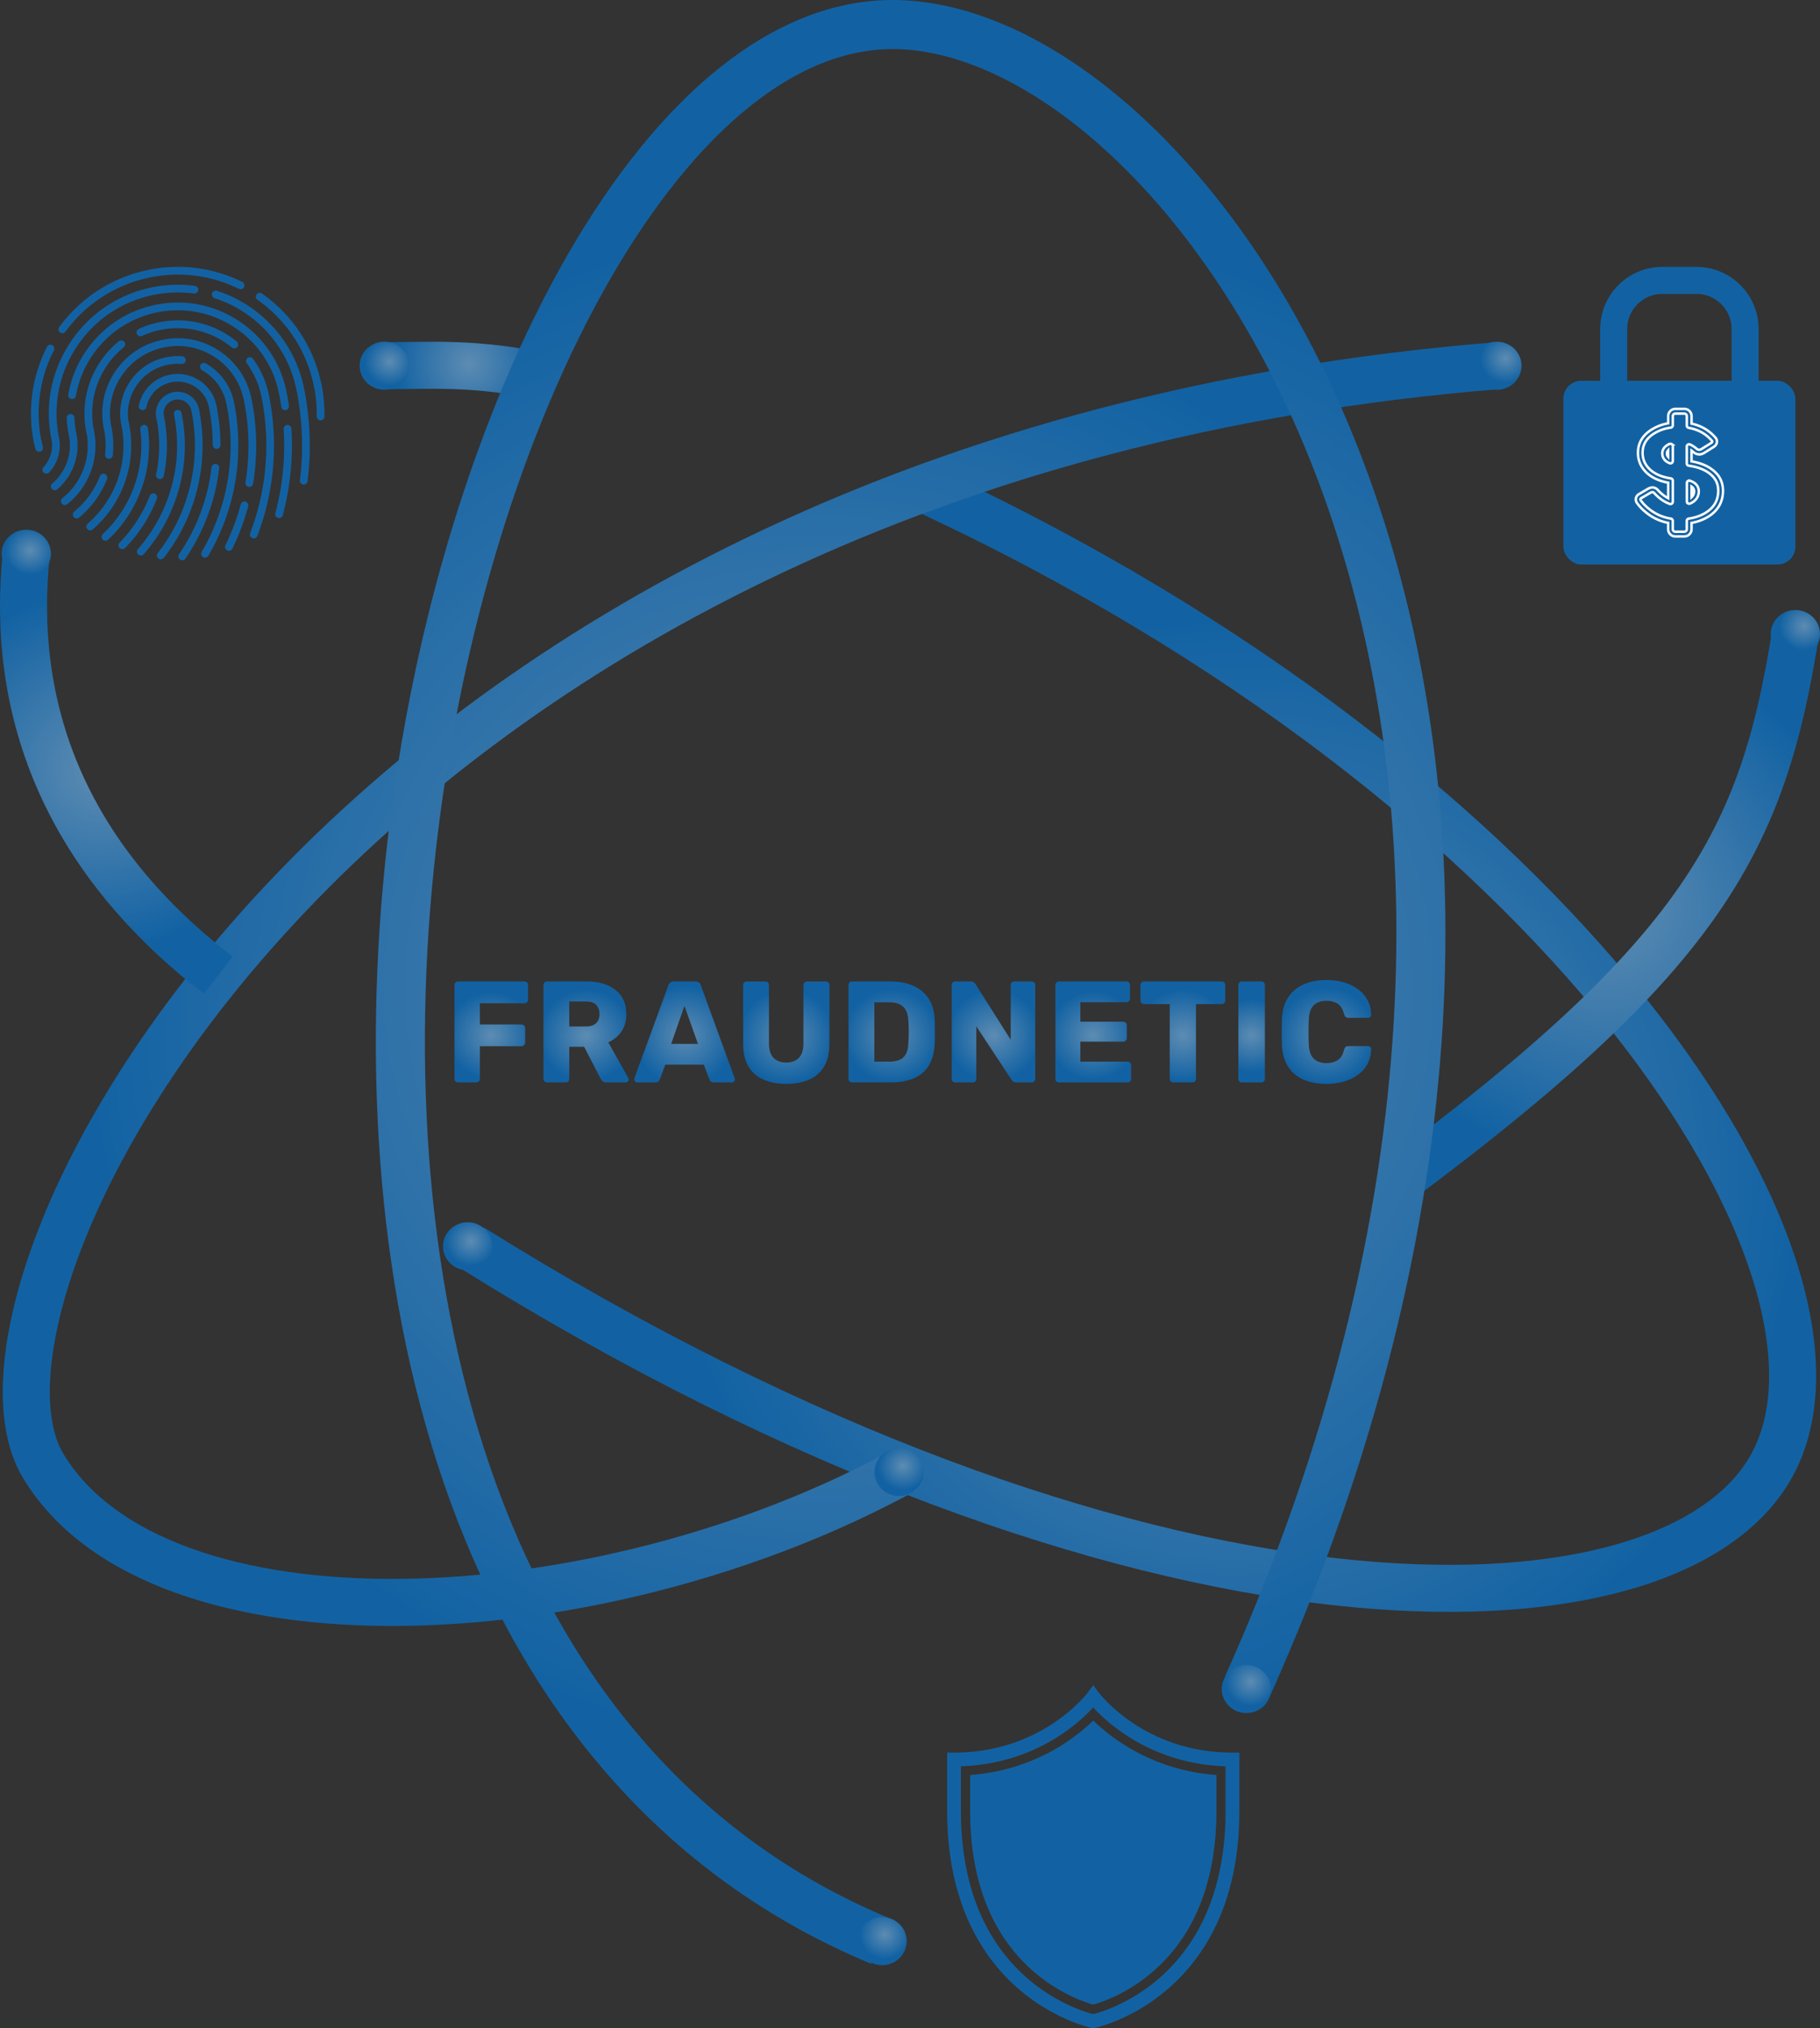 <svg xmlns="http://www.w3.org/2000/svg" xmlns:xlink="http://www.w3.org/1999/xlink" id="Layer_1" data-name="Layer 1" viewBox="0 0 741.38 826"><rect x="0" y="0" width="741.38" height="826" fill="#333333" stroke="none"/><defs><radialGradient id="radial-gradient" cx="890.27" cy="811.62" r="198.71" fx="890.27" fy="811.62" gradientTransform="matrix(.592 -.974 .995 .577 -831.58 876.48)" gradientUnits="userSpaceOnUse"><stop offset="0" stop-color="#5d8cb2"/><stop offset="1" stop-color="#1262a3"/></radialGradient><radialGradient xlink:href="#radial-gradient" id="radial-gradient-2" cx="-196" cy="488.06" r="258.07" fx="-196" fy="488.06" gradientTransform="matrix(.531 1.009 -1.028 .516 939.51 360.71)"/><radialGradient xlink:href="#radial-gradient" id="radial-gradient-3" cx="417.51" cy="509.16" r="9.02" fx="417.51" fy="509.16" gradientTransform="matrix(.967 -.545 .555 .938 -494.49 255.49)"/><radialGradient xlink:href="#radial-gradient" id="radial-gradient-4" cx="-461.11" cy="489.79" r="26.45" fx="-461.11" fy="489.79" gradientTransform="matrix(.531 1.009 -1.028 .516 939.51 360.71)"/><radialGradient xlink:href="#radial-gradient" id="radial-gradient-5" cx="-105.06" cy="223.17" r="91.35" fx="-105.06" fy="223.17" gradientTransform="matrix(.531 1.009 -1.028 .516 939.51 360.71)"/><radialGradient xlink:href="#radial-gradient" id="radial-gradient-6" cx="198.19" cy="1552.47" r="279.33" fx="198.19" fy="1552.47" gradientTransform="matrix(-1.26 -.031 .029 -1.13 574.8 2162.8)"/><radialGradient xlink:href="#radial-gradient" id="radial-gradient-7" cx="418.69" cy="810.83" r="9.02" fx="418.69" fy="810.83" gradientTransform="matrix(.967 -.545 .555 .938 -494.49 255.49)"/><radialGradient xlink:href="#radial-gradient" id="radial-gradient-8" cx="512.06" cy="661.55" r="9.02" fx="512.06" fy="661.55" gradientTransform="matrix(.967 -.545 .555 .938 -494.49 255.49)"/><radialGradient xlink:href="#radial-gradient" id="radial-gradient-9" cx="581.58" cy="795.68" r="9.02" fx="581.58" fy="795.68" gradientTransform="matrix(.967 -.545 .555 .938 -494.49 255.49)"/><radialGradient xlink:href="#radial-gradient" id="radial-gradient-10" cx="-390.55" cy="672.35" r="63.86" fx="-390.55" fy="672.35" gradientTransform="matrix(.531 1.009 -1.028 .516 939.51 360.71)"/><radialGradient xlink:href="#radial-gradient" id="radial-gradient-11" cx="953.67" cy="553.5" r="9.02" fx="953.67" fy="553.5" gradientTransform="matrix(.967 -.545 .555 .938 -494.49 255.49)"/><radialGradient xlink:href="#radial-gradient" id="radial-gradient-12" cx="909.27" cy="411.64" r="9.02" fx="909.27" fy="411.64" gradientTransform="matrix(.967 -.545 .555 .938 -494.49 255.49)"/><radialGradient xlink:href="#radial-gradient" id="radial-gradient-13" cx="407.35" cy="203.31" r="9.02" fx="407.35" fy="203.31" gradientTransform="matrix(.967 -.545 .555 .938 -494.49 255.49)"/><radialGradient xlink:href="#radial-gradient" id="radial-gradient-14" cx="556.24" cy="207.81" r="9.02" fx="556.24" fy="207.81" gradientTransform="matrix(.967 -.545 .555 .938 -494.49 255.49)"/><radialGradient xlink:href="#radial-gradient" id="radial-gradient-15" cx="200.12" cy="420.25" r="17.98" fx="200.12" fy="420.25" gradientTransform="matrix(1 0 0 .98 0 9.89)"/><radialGradient xlink:href="#radial-gradient" id="radial-gradient-16" cx="238.73" cy="420.25" r="19.02" fx="238.73" fy="420.25" gradientTransform="matrix(1 0 0 .98 0 9.89)"/><radialGradient xlink:href="#radial-gradient" id="radial-gradient-17" cx="278.87" cy="420.25" r="20.53" fx="278.87" fy="420.25" gradientTransform="matrix(1 0 0 .98 0 9.89)"/><radialGradient xlink:href="#radial-gradient" id="radial-gradient-18" cx="320.28" cy="420.55" r="19.27" fx="320.28" fy="420.55" gradientTransform="matrix(1 0 0 .98 0 9.9)"/><radialGradient xlink:href="#radial-gradient" id="radial-gradient-19" cx="363.24" cy="420.25" r="19.13" fx="363.24" fy="420.25" gradientTransform="matrix(1 0 0 .98 0 9.89)"/><radialGradient xlink:href="#radial-gradient" id="radial-gradient-20" cx="404.7" cy="420.25" r="18.86" fx="404.7" fy="420.25" gradientTransform="matrix(1 0 0 .98 0 9.89)"/><radialGradient xlink:href="#radial-gradient" id="radial-gradient-21" cx="445.34" cy="420.25" r="18.17" fx="445.34" fy="420.25" gradientTransform="matrix(1 0 0 .98 0 9.89)"/><radialGradient xlink:href="#radial-gradient" id="radial-gradient-22" cx="481.84" cy="420.25" r="18.98" fx="481.84" fy="420.25" gradientTransform="matrix(1 0 0 .98 0 9.89)"/><radialGradient xlink:href="#radial-gradient" id="radial-gradient-23" cx="509.85" cy="420.25" r="15.03" fx="509.85" fy="420.25" gradientTransform="matrix(1 0 0 .98 0 9.89)"/><radialGradient xlink:href="#radial-gradient" id="radial-gradient-24" cx="540.33" cy="420.25" r="19.73" fx="540.33" fy="420.25" gradientTransform="matrix(1 0 0 .98 0 9.89)"/><radialGradient xlink:href="#radial-gradient" id="radial-gradient-25" cx="445.34" cy="756.14" r="64.9" fx="445.34" fy="756.14"/><radialGradient xlink:href="#radial-gradient" id="radial-gradient-26" cx="445.34" cy="758.54" r="54.13" fx="445.34" fy="758.54"/><radialGradient xlink:href="#radial-gradient" id="radial-gradient-27" cx="17.39" cy="160.95" r="14.92" fx="17.39" fy="160.95"/><radialGradient xlink:href="#radial-gradient" id="radial-gradient-28" cx="61.69" cy="122.19" r="28.43" fx="61.69" fy="122.19"/><radialGradient xlink:href="#radial-gradient" id="radial-gradient-29" cx="117.6" cy="138.89" r="16.79" fx="117.6" fy="138.89"/><radialGradient xlink:href="#radial-gradient" id="radial-gradient-30" cx="130.01" cy="163.27" r="5.8" fx="130.01" fy="163.27"/><radialGradient xlink:href="#radial-gradient" id="radial-gradient-31" cx="15.66" cy="181.18" r="2.38" fx="15.66" fy="181.18"/><radialGradient xlink:href="#radial-gradient" id="radial-gradient-32" cx="65.53" cy="196.54" r="22.09" fx="65.53" fy="196.54"/><radialGradient xlink:href="#radial-gradient" id="radial-gradient-33" cx="56.15" cy="212.29" r="9.78" fx="56.15" fy="212.29"/><radialGradient xlink:href="#radial-gradient" id="radial-gradient-34" cx="73.01" cy="193.67" r="25.05" fx="73.01" fy="193.67"/><radialGradient xlink:href="#radial-gradient" id="radial-gradient-35" cx="51.06" cy="196.61" r="18.03" fx="51.06" fy="196.61"/><radialGradient xlink:href="#radial-gradient" id="radial-gradient-36" cx="73.17" cy="167.55" r="15.97" fx="73.17" fy="167.55"/><radialGradient xlink:href="#radial-gradient" id="radial-gradient-37" cx="80.98" cy="208.53" r="15.08" fx="80.98" fy="208.53"/><radialGradient xlink:href="#radial-gradient" id="radial-gradient-38" cx="55.42" cy="180.51" r="28.89" fx="55.42" fy="180.51"/><radialGradient xlink:href="#radial-gradient" id="radial-gradient-39" cx="89.26" cy="187.45" r="28.59" fx="89.26" fy="187.45"/><radialGradient xlink:href="#radial-gradient" id="radial-gradient-40" cx="36.69" cy="202.05" r="8.13" fx="36.69" fy="202.05"/><radialGradient xlink:href="#radial-gradient" id="radial-gradient-41" cx="73.03" cy="168.02" r="30.81" fx="73.03" fy="168.02"/><radialGradient xlink:href="#radial-gradient" id="radial-gradient-42" cx="96.42" cy="214.26" r="7.86" fx="96.42" fy="214.26"/><radialGradient xlink:href="#radial-gradient" id="radial-gradient-43" cx="105.93" cy="182.36" r="26.4" fx="105.93" fy="182.36"/><radialGradient xlink:href="#radial-gradient" id="radial-gradient-44" cx="76.32" cy="136.18" r="15.18" fx="76.32" fy="136.18"/><radialGradient xlink:href="#radial-gradient" id="radial-gradient-45" cx="37.94" cy="172.15" r="25.46" fx="37.94" fy="172.15"/><radialGradient xlink:href="#radial-gradient" id="radial-gradient-46" cx="26.18" cy="184.12" r="11.63" fx="26.18" fy="184.12"/><radialGradient xlink:href="#radial-gradient" id="radial-gradient-47" cx="72.76" cy="145.13" r="35.37" fx="72.76" fy="145.13"/><radialGradient xlink:href="#radial-gradient" id="radial-gradient-48" cx="115.51" cy="192.02" r="13.63" fx="115.51" fy="192.02"/><radialGradient xlink:href="#radial-gradient" id="radial-gradient-49" cx="49.04" cy="154.42" r="35.26" fx="49.04" fy="154.42"/><radialGradient xlink:href="#radial-gradient" id="radial-gradient-50" cx="106.25" cy="157.86" r="31.28" fx="106.25" fy="157.86"/><radialGradient xlink:href="#radial-gradient" id="radial-gradient-51" cx="684.1" cy="192.49" r="42.62" fx="684.1" fy="192.49"/><radialGradient xlink:href="#radial-gradient" id="radial-gradient-52" cx="684.1" cy="132.35" r="28.28" fx="684.1" fy="132.35"/><style>.cls-52{fill:none;stroke-miterlimit:10;stroke:#fff}</style></defs><path d="M192.03 508.02c269.65 168.4 489.16 165 530.1 88.07 42.5-79.87-83.64-276.26-347.84-397.92" style="stroke-width:19.16px;stroke:url(#radial-gradient);fill:none;stroke-miterlimit:10"/><path d="M609.75 148.95C146.23 186.38-27.44 522.25 17.59 596.98c46.74 77.58 226.23 70.2 351.48 1.36" style="stroke:url(#radial-gradient-2);stroke-width:19.16px;fill:none;stroke-miterlimit:10"/><ellipse cx="190.5" cy="507.55" rx="10.03" ry="9.79" style="fill:url(#radial-gradient-3);stroke-width:0"/><path d="M222.49 153.82c-27.03-6.56-48.9-4.87-65.94-4.87" style="stroke:url(#radial-gradient-4);stroke-width:19.16px;fill:none;stroke-miterlimit:10"/><path d="M731.35 258.22c-13.28 83.86-37.53 130.58-163.42 223.95" style="stroke:url(#radial-gradient-5);stroke-width:19.16px;fill:none;stroke-miterlimit:10"/><path d="M508.05 687.01C683.3 295.98 493.1 16.4 367.78 10.09 179.24.6 25.67 652 358.67 790.51" style="fill:none;stroke-miterlimit:10;stroke:url(#radial-gradient-6);stroke-width:19.98px"/><ellipse cx="359.32" cy="790.51" rx="10.03" ry="9.79" style="fill:url(#radial-gradient-7);stroke-width:0"/><ellipse cx="366.24" cy="599.48" rx="10.03" ry="9.79" style="fill:url(#radial-gradient-8);stroke-width:0"/><ellipse cx="507.72" cy="687.85" rx="10.03" ry="9.79" style="fill:url(#radial-gradient-9);stroke-width:0"/><path d="M88.93 397.17c-63.8-49.14-84.71-109.55-78.22-171.65" style="stroke:url(#radial-gradient-10);stroke-width:19.16px;fill:none;stroke-miterlimit:10"/><ellipse cx="731.35" cy="258.22" rx="10.03" ry="9.79" style="fill:url(#radial-gradient-11);stroke-width:0"/><ellipse cx="609.75" cy="148.95" rx="10.03" ry="9.79" style="fill:url(#radial-gradient-12);stroke-width:0"/><ellipse cx="10.71" cy="225.52" rx="10.03" ry="9.79" style="fill:url(#radial-gradient-13);stroke-width:0"/><ellipse cx="156.55" cy="148.94" rx="10.03" ry="9.79" style="fill:url(#radial-gradient-14);stroke-width:0"/><path d="M186.61 440.81c-.43 0-.78-.14-1.06-.41-.27-.27-.41-.63-.41-1.06v-38.17c0-.43.14-.78.41-1.06.27-.27.63-.41 1.06-.41h26.96c.43 0 .79.14 1.09.41.29.27.44.63.44 1.06v5.93c0 .43-.15.78-.44 1.06-.29.27-.66.41-1.09.41h-18.09v8.63h16.91c.43 0 .79.15 1.09.44s.44.66.44 1.09v5.87c0 .39-.15.73-.44 1.03s-.66.44-1.09.44h-16.91v13.27c0 .43-.14.78-.41 1.06s-.63.41-1.06.41h-7.4Z" style="fill:url(#radial-gradient-15);stroke-width:0"/><path d="M222.85 440.81c-.43 0-.78-.14-1.06-.41-.27-.27-.41-.63-.41-1.06v-38.17c0-.43.14-.78.41-1.06.27-.27.63-.41 1.06-.41h15.97c5.05 0 9.03 1.16 11.95 3.49s4.37 5.63 4.37 9.9c0 2.78-.68 5.13-2.03 7.05-1.35 1.92-3.12 3.37-5.31 4.35l8.1 14.45c.12.24.18.45.18.65 0 .31-.13.6-.38.85s-.56.38-.91.38h-7.75c-.74 0-1.29-.19-1.65-.56-.35-.37-.61-.71-.76-1.03l-6.69-12.92h-6.05v13.04c0 .43-.14.78-.41 1.06-.27.27-.63.41-1.06.41h-7.58Zm9.04-22.79h6.81c1.84 0 3.22-.45 4.14-1.35.92-.9 1.38-2.13 1.38-3.7s-.44-2.76-1.32-3.7-2.28-1.41-4.2-1.41h-6.81v10.16Z" style="fill:url(#radial-gradient-16);stroke-width:0"/><path d="M259.61 440.81c-.31 0-.6-.13-.85-.38a1.15 1.15 0 0 1-.38-.85c0-.2.02-.37.06-.53l13.8-37.7c.12-.43.36-.81.73-1.15.37-.33.89-.5 1.56-.5h8.69c.67 0 1.18.17 1.56.5.37.33.62.71.73 1.15l13.74 37.7c.08.16.12.33.12.53 0 .31-.13.6-.38.85s-.56.38-.91.38h-7.22c-.59 0-1.03-.15-1.32-.44-.29-.29-.48-.56-.56-.79l-2.29-5.99h-15.68l-2.23 5.99c-.08.24-.26.5-.53.79-.27.29-.74.44-1.41.44h-7.22Zm13.8-15.68h10.92l-5.52-15.5-5.4 15.5Z" style="fill:url(#radial-gradient-17);stroke-width:0"/><path d="M320.28 441.4c-3.52 0-6.61-.58-9.25-1.73-2.64-1.15-4.69-2.94-6.14-5.34-1.45-2.41-2.17-5.47-2.17-9.19v-23.96c0-.43.14-.78.41-1.06.27-.27.63-.41 1.06-.41h7.58c.43 0 .78.14 1.06.41.27.27.41.63.41 1.06v23.9c0 2.55.62 4.45 1.85 5.73 1.23 1.27 2.97 1.91 5.2 1.91s3.91-.64 5.14-1.91c1.23-1.27 1.85-3.18 1.85-5.73v-23.9c0-.43.15-.78.44-1.06.29-.27.64-.41 1.03-.41h7.64c.39 0 .73.14 1.03.41.3.27.44.63.44 1.06v23.96c0 3.72-.72 6.78-2.17 9.19s-3.48 4.19-6.11 5.34c-2.62 1.15-5.72 1.73-9.28 1.73Z" style="fill:url(#radial-gradient-18);stroke-width:0"/><path d="M347.12 440.81c-.43 0-.78-.14-1.06-.41-.27-.27-.41-.63-.41-1.06v-38.17c0-.43.14-.78.41-1.06.27-.27.63-.41 1.06-.41h15.27c3.84 0 7.11.62 9.81 1.85s4.78 3.03 6.23 5.4c1.45 2.37 2.23 5.3 2.35 8.78.04 1.72.06 3.23.06 4.52s-.02 2.78-.06 4.46c-.16 3.64-.93 6.66-2.32 9.04-1.39 2.39-3.41 4.16-6.05 5.32-2.64 1.15-5.88 1.73-9.72 1.73h-15.56Zm9.04-8.46h6.23c1.68 0 3.08-.26 4.2-.79a5.273 5.273 0 0 0 2.52-2.5c.57-1.13.87-2.62.91-4.46.08-1.13.13-2.15.15-3.05.02-.9.02-1.8 0-2.7-.02-.9-.07-1.9-.15-2.99-.08-2.66-.77-4.61-2.08-5.84-1.31-1.23-3.26-1.85-5.84-1.85h-5.93v24.2Z" style="fill:url(#radial-gradient-19);stroke-width:0"/><path d="M389.17 440.81c-.43 0-.78-.14-1.06-.41-.27-.27-.41-.63-.41-1.06v-38.17c0-.43.14-.78.41-1.06.27-.27.63-.41 1.06-.41h6.22c.67 0 1.15.15 1.44.44.29.29.48.52.56.68l14.33 22.61v-22.26c0-.43.14-.78.41-1.06.27-.27.63-.41 1.06-.41h7.05c.43 0 .78.14 1.06.41.27.27.41.63.41 1.06v38.17c0 .39-.14.73-.41 1.03-.27.29-.63.44-1.06.44h-6.28c-.63 0-1.09-.16-1.38-.47-.29-.31-.48-.53-.56-.65l-14.33-21.73v21.38c0 .43-.14.78-.41 1.06-.27.27-.63.41-1.06.41h-7.05Z" style="fill:url(#radial-gradient-20);stroke-width:0"/><path d="M431.39 440.81c-.43 0-.78-.14-1.06-.41-.27-.27-.41-.63-.41-1.06v-38.17c0-.43.14-.78.41-1.06.27-.27.63-.41 1.06-.41h27.43c.43 0 .78.14 1.06.41.27.27.41.63.41 1.06v5.52c0 .43-.14.78-.41 1.06-.27.27-.63.41-1.06.41h-18.73v7.93h17.44c.43 0 .78.15 1.06.44s.41.66.41 1.09v5.11c0 .39-.14.73-.41 1.03-.27.29-.63.44-1.06.44h-17.44v8.16h19.2c.43 0 .78.14 1.06.41.27.27.41.63.41 1.06v5.52c0 .43-.14.78-.41 1.06-.27.27-.63.41-1.06.41H431.4Z" style="fill:url(#radial-gradient-21);stroke-width:0"/><path d="M477.96 440.81c-.43 0-.78-.14-1.06-.41-.27-.27-.41-.63-.41-1.06v-30.42h-10.45c-.43 0-.78-.15-1.06-.44-.27-.29-.41-.64-.41-1.03v-6.28c0-.43.14-.78.41-1.06.27-.27.62-.41 1.06-.41h31.6c.43 0 .78.14 1.06.41.27.27.41.63.41 1.06v6.28c0 .39-.14.73-.41 1.03-.27.29-.63.44-1.06.44h-10.45v30.42c0 .43-.14.78-.41 1.06-.27.27-.63.41-1.06.41h-7.75Z" style="fill:url(#radial-gradient-22);stroke-width:0"/><path d="M505.92 440.81c-.43 0-.78-.14-1.06-.41-.27-.27-.41-.63-.41-1.06v-38.17c0-.43.14-.78.41-1.06.27-.27.63-.41 1.06-.41h7.87c.43 0 .78.14 1.06.41.27.27.41.63.41 1.06v38.17c0 .43-.14.78-.41 1.06-.27.27-.63.41-1.06.41h-7.87Z" style="fill:url(#radial-gradient-23);stroke-width:0"/><path d="M540.33 441.4c-3.72 0-6.9-.61-9.54-1.82-2.64-1.21-4.7-2.99-6.17-5.34s-2.28-5.27-2.44-8.75c-.04-1.61-.06-3.33-.06-5.17s.02-3.6.06-5.29c.16-3.41.98-6.29 2.47-8.66 1.49-2.37 3.56-4.17 6.23-5.4 2.66-1.23 5.81-1.85 9.45-1.85 2.58 0 4.97.32 7.16.97s4.11 1.59 5.76 2.82c1.65 1.23 2.93 2.72 3.85 4.46.92 1.74 1.4 3.71 1.44 5.9a.99.99 0 0 1-.32.88c-.26.24-.56.35-.91.35h-7.93c-.51 0-.9-.11-1.17-.32-.27-.21-.51-.62-.7-1.2-.55-2.07-1.44-3.49-2.67-4.26-1.23-.76-2.75-1.14-4.55-1.14-2.15 0-3.86.6-5.11 1.79-1.25 1.19-1.94 3.18-2.06 5.96-.12 3.21-.12 6.5 0 9.87.12 2.78.8 4.77 2.06 5.96 1.25 1.19 2.96 1.79 5.11 1.79 1.8 0 3.33-.39 4.58-1.17 1.25-.78 2.13-2.19 2.64-4.23.16-.59.38-.99.68-1.2.29-.21.7-.32 1.2-.32h7.93c.35 0 .66.12.91.35.25.23.36.53.32.88-.04 2.19-.52 4.16-1.44 5.9-.92 1.74-2.2 3.23-3.85 4.46-1.64 1.23-3.56 2.17-5.76 2.82s-4.58.97-7.16.97Z" style="fill:url(#radial-gradient-24);stroke-width:0"/><path d="m445.34 826-.56-.12c-.16-.03-3.88-.81-9.39-3.14-5.04-2.13-12.63-6.03-20.23-12.55-8.54-7.32-15.34-16.38-20.22-26.93-6.05-13.09-9.12-28.5-9.12-45.79v-23.72h2.81c8.26 0 16.25-1.28 23.75-3.8a71.114 71.114 0 0 0 17-8.37c9.02-6.05 13.66-12.2 13.71-12.26l2.26-3.05 2.25 3.05c.04.06 4.68 6.21 13.7 12.26a71.114 71.114 0 0 0 17 8.37c7.51 2.52 15.5 3.8 23.75 3.8h2.81v23.72c0 17.3-3.07 32.7-9.12 45.79-4.87 10.54-11.68 19.6-20.22 26.93a78.39 78.39 0 0 1-20.23 12.55c-5.51 2.33-9.24 3.1-9.39 3.14l-.56.12Zm-53.91-106.67v18.15c0 16.4 2.87 30.95 8.52 43.26 4.5 9.79 10.77 18.2 18.64 25.01a73.142 73.142 0 0 0 18.73 11.72c3.89 1.66 6.82 2.48 8.01 2.77 1.18-.3 4.12-1.11 8.01-2.77 4.67-1.99 11.71-5.64 18.73-11.72 7.87-6.8 14.14-15.22 18.64-25.01 5.66-12.31 8.52-26.86 8.52-43.26v-18.15c-7.93-.26-15.62-1.64-22.89-4.1-6.51-2.2-12.7-5.27-18.4-9.12-6.06-4.1-10.26-8.19-12.62-10.77-2.36 2.57-6.55 6.67-12.62 10.77a76.825 76.825 0 0 1-18.4 9.12c-7.27 2.46-14.96 3.83-22.89 4.1Z" style="fill:url(#radial-gradient-25);stroke-width:0"/><path d="M445.34 816.36c-1.36-.38-3.66-1.12-6.53-2.34a69.072 69.072 0 0 1-17.75-11.1c-7.46-6.45-13.42-14.44-17.69-23.74-5.43-11.81-8.18-25.84-8.18-41.7v-14.6c7.02-.53 13.84-1.9 20.34-4.1a80.615 80.615 0 0 0 19.3-9.57c4.44-3 7.94-6 10.52-8.5 2.58 2.5 6.08 5.5 10.52 8.5a80.615 80.615 0 0 0 19.3 9.57c6.5 2.2 13.32 3.57 20.34 4.1v14.6c0 15.86-2.75 29.88-8.18 41.7-4.27 9.3-10.23 17.29-17.69 23.74-6.66 5.76-13.33 9.22-17.75 11.1-2.87 1.23-5.18 1.96-6.53 2.34Z" style="fill:url(#radial-gradient-26);stroke-width:0"/><path d="M15.35 181.51c-.73 0-1.39-.52-1.54-1.26a59.574 59.574 0 0 1-.59-20.32c.94-6.52 2.94-12.81 5.95-18.69.4-.77 1.34-1.08 2.11-.68.77.4 1.08 1.34.68 2.11a56.307 56.307 0 0 0-5.64 17.71c-.92 6.39-.73 12.86.56 19.25a1.572 1.572 0 0 1-1.54 1.88Z" style="fill:url(#radial-gradient-27);stroke-width:0"/><path d="M25.39 135.71a1.566 1.566 0 0 1-1.26-2.49c8.82-12.09 21.76-20.37 36.44-23.33 13.03-2.63 26.2-.93 38.1 4.91a1.569 1.569 0 1 1-1.38 2.82c-11.27-5.53-23.75-7.14-36.09-4.65a56.41 56.41 0 0 0-34.53 22.11c-.31.42-.79.65-1.27.65Z" style="fill:url(#radial-gradient-28);stroke-width:0"/><path d="M129.4 158.51c-.73 0-1.39-.52-1.54-1.26-2.88-14.29-11.04-26.77-22.96-35.14a1.571 1.571 0 1 1 1.81-2.57c12.59 8.84 21.2 22.01 24.24 37.09a1.572 1.572 0 0 1-1.54 1.88Z" style="fill:url(#radial-gradient-29);stroke-width:0"/><path d="M130.58 171.18h-.03c-.87-.02-1.56-.73-1.54-1.6.08-4.12-.3-8.27-1.12-12.33a1.572 1.572 0 0 1 3.08-.62c.86 4.29 1.26 8.67 1.18 13.02-.02.86-.72 1.54-1.57 1.54Z" style="fill:url(#radial-gradient-30);stroke-width:0"/><path d="M15.94 183.99c-.71 0-1.35-.48-1.52-1.2-.21-.86-.4-1.72-.57-2.55a1.572 1.572 0 0 1 3.08-.62c.16.79.34 1.6.54 2.42.21.84-.31 1.69-1.15 1.9-.13.03-.25.05-.38.05Z" style="fill:url(#radial-gradient-31);stroke-width:0"/><path d="M57.36 226.22a1.57 1.57 0 0 1-1.18-2.61 64.674 64.674 0 0 0 13.65-25.23c2.69-9.71 3.03-19.68 1.03-29.63a1.572 1.572 0 0 1 3.08-.62c2.11 10.44 1.74 20.9-1.08 31.09-2.69 9.72-7.64 18.87-14.31 26.47-.31.35-.74.53-1.18.53Z" style="fill:url(#radial-gradient-32);stroke-width:0"/><path d="M49.84 223.65a1.576 1.576 0 0 1-1.13-2.67c5.36-5.49 9.49-11.9 12.28-19.05.32-.81 1.23-1.21 2.03-.89.81.32 1.21 1.23.89 2.03-2.94 7.54-7.3 14.3-12.96 20.1-.31.32-.72.47-1.12.47Z" style="fill:url(#radial-gradient-33);stroke-width:0"/><path d="M65.5 227.79c-.34 0-.68-.11-.97-.33-.68-.53-.8-1.52-.27-2.21 12.83-16.42 17.83-37.54 13.72-57.94l-.11-.52a5.683 5.683 0 0 0-2.32-3.13c-1.28-.85-2.81-1.15-4.31-.85-2.84.57-4.77 3.17-4.59 5.98l.15.77c1.63 8.11 1.59 16.29-.13 24.32-.18.85-1.02 1.39-1.87 1.21a1.576 1.576 0 0 1-1.21-1.87c1.52-7.1 1.66-14.34.4-21.53h-.03l-.3-1.51c-.97-4.8 2.15-9.49 6.95-10.46 2.32-.47 4.69 0 6.67 1.31a8.813 8.813 0 0 1 3.79 5.64l.28 1.37h-.04a74.306 74.306 0 0 1-14.58 59.13c-.31.4-.77.6-1.24.6Z" style="stroke-width:0;fill:url(#radial-gradient-34)"/><path d="M42.97 220.2a1.576 1.576 0 0 1-1.08-2.72c11.68-10.93 17.38-26.88 15.24-42.68-.12-.86.49-1.65 1.35-1.77.86-.12 1.65.49 1.77 1.35 2.28 16.8-3.78 33.77-16.21 45.4-.3.28-.69.42-1.07.42Z" style="fill:url(#radial-gradient-35);stroke-width:0"/><path d="M88.24 182.81c-.87 0-1.57-.7-1.57-1.57-.01-5.12-.54-10.29-1.56-15.37l-.12-.61c-.79-3.15-2.69-5.85-5.41-7.66a12.96 12.96 0 0 0-9.77-1.92c-5.11 1.03-9.1 4.99-10.17 10.1a1.58 1.58 0 0 1-1.86 1.22 1.58 1.58 0 0 1-1.22-1.86 16.114 16.114 0 0 1 12.62-12.53c4.23-.85 8.53 0 12.13 2.38 3.59 2.39 6.04 6.03 6.89 10.26l.25 1.26h-.02c.9 4.88 1.37 9.82 1.38 14.73 0 .87-.7 1.57-1.57 1.58Z" style="fill:url(#radial-gradient-36);stroke-width:0"/><path d="M74.24 228.16c-.31 0-.61-.09-.89-.27-.72-.49-.9-1.47-.41-2.18 7.22-10.55 11.79-22.8 13.23-35.42.1-.86.88-1.48 1.74-1.38.86.1 1.48.88 1.38 1.74-1.5 13.13-6.25 25.87-13.76 36.84-.3.45-.8.68-1.3.68Z" style="fill:url(#radial-gradient-37);stroke-width:0"/><path d="M36.76 216.01a1.57 1.57 0 0 1-1.03-2.76c5.54-4.8 9.76-11 12.2-17.92a41.99 41.99 0 0 0 1.81-20.77h-.01l-.3-1.49c-1.24-6.13-.01-12.38 3.45-17.59 3.46-5.21 8.74-8.76 14.87-9.99 2.13-.43 4.3-.56 6.46-.4.87.07 1.51.82 1.44 1.69a1.57 1.57 0 0 1-1.69 1.44c-1.86-.15-3.74-.03-5.59.34a20.141 20.141 0 0 0-12.88 8.65 20.119 20.119 0 0 0-3.2 13.95l.26 1.27c1.61 8 1.04 16.28-1.66 23.93a45.53 45.53 0 0 1-13.11 19.25c-.3.26-.66.38-1.03.38Z" style="fill:url(#radial-gradient-38);stroke-width:0"/><path d="M83.51 227.11c-.27 0-.54-.07-.79-.22-.75-.44-1-1.4-.56-2.15a85.515 85.515 0 0 0 10.08-60.3l-.14-.68a20.267 20.267 0 0 0-9.86-13.03 1.574 1.574 0 0 1 1.53-2.75c5.99 3.34 10.2 9.11 11.56 15.83l.27 1.33h-.02c3.91 21.04.12 42.71-10.71 61.18-.29.5-.82.78-1.36.78Z" style="fill:url(#radial-gradient-39);stroke-width:0"/><path d="M31.23 211.14c-.45 0-.91-.2-1.22-.58-.55-.67-.45-1.66.22-2.21 4.65-3.81 8.26-8.79 10.44-14.4a1.57 1.57 0 1 1 2.93 1.13 38.249 38.249 0 0 1-11.38 15.69c-.29.24-.64.36-.99.36Z" style="fill:url(#radial-gradient-40);stroke-width:0"/><path d="M101.55 198.3c-.08 0-.17 0-.26-.02a1.57 1.57 0 0 1-1.3-1.8c1.83-11.09 1.62-22.35-.63-33.47l-.09-.42c-1.53-7.03-5.66-13.08-11.67-17.07-6.13-4.07-13.47-5.51-20.68-4.06-7.21 1.45-13.43 5.63-17.5 11.76-3.81 5.73-5.31 12.53-4.3 19.28l.28 1.39c.77 3.83.95 7.72.54 11.55-.09.86-.87 1.49-1.73 1.39-.86-.09-1.49-.87-1.39-1.73.32-3 .25-6.04-.22-9.05l-.31-1.54c-1.62-8.03-.02-16.22 4.52-23.04 4.54-6.83 11.46-11.48 19.49-13.1 8.03-1.62 16.21-.02 23.04 4.52 6.83 4.53 11.48 11.46 13.1 19.49l.15.73c2.18 11.26 2.35 22.65.5 33.87-.13.77-.79 1.32-1.55 1.32Z" style="fill:url(#radial-gradient-41);stroke-width:0"/><path d="M93.25 224.32a1.569 1.569 0 0 1-1.41-2.26c2.61-5.35 4.7-10.96 6.23-16.68a1.57 1.57 0 0 1 1.92-1.11c.84.22 1.34 1.09 1.11 1.92a96.295 96.295 0 0 1-6.44 17.25c-.27.56-.83.88-1.41.88Z" style="fill:url(#radial-gradient-42);stroke-width:0"/><path d="M103.37 219.26c-.19 0-.38-.03-.56-.1a1.575 1.575 0 0 1-.91-2.03c6.72-17.57 8.34-36.64 4.68-55.17l-.08-.4c-1-4.97-3.01-9.54-5.97-13.6-.51-.7-.36-1.68.34-2.19s1.68-.36 2.19.35c3.1 4.25 5.24 9.02 6.37 14.18s.13.65.13.65c3.88 19.23 2.24 39.05-4.74 57.31-.24.63-.84 1.01-1.47 1.01Z" style="fill:url(#radial-gradient-43);stroke-width:0"/><path d="M95.44 141.88c-.35 0-.7-.12-.99-.36a34.706 34.706 0 0 0-28.95-7.2 34.91 34.91 0 0 0-7.65 2.48c-.79.36-1.72.02-2.08-.77-.36-.79-.02-1.72.77-2.08 2.65-1.22 5.46-2.13 8.34-2.71 11.2-2.26 22.71.6 31.56 7.85.67.55.77 1.54.22 2.21-.31.38-.76.58-1.22.58Z" style="fill:url(#radial-gradient-44);stroke-width:0"/><path d="M26.41 205.68c-.46 0-.92-.2-1.23-.59-.54-.68-.44-1.67.24-2.21 7.75-6.22 11.51-15.98 10-25.72l-.25-1.23c-2.8-13.88 2.3-28.05 13.3-36.98a1.572 1.572 0 0 1 1.98 2.44c-9.73 7.9-14.42 20.26-12.45 32.54l.28 1.38c2.28 11.29-1.9 22.8-10.89 30.02-.29.23-.64.35-.98.35Z" style="fill:url(#radial-gradient-45);stroke-width:0"/><path d="M22.31 199.65c-.45 0-.89-.19-1.2-.56-.56-.66-.48-1.65.18-2.21a20.287 20.287 0 0 0 6.95-18.57l-.19-.93c-.47-2.34-.76-4.74-.86-7.14-.04-.87.64-1.6 1.5-1.63.87-.03 1.6.64 1.63 1.5.07 1.77.26 3.54.55 5.28l.27 1.36c1.69 8.37-1.32 17-7.84 22.53-.3.25-.66.37-1.01.37Z" style="fill:url(#radial-gradient-46);stroke-width:0"/><path d="M116.15 167.04c-.77 0-1.44-.56-1.55-1.34-.24-1.62-.52-3.23-.83-4.82l-.16-.75c-2.22-11.02-8.6-20.51-17.96-26.73-9.36-6.22-20.58-8.42-31.6-6.2-8.47 1.71-16.1 5.9-22.05 12.12-5.82 6.08-9.66 13.66-11.09 21.92-.15.85-.96 1.43-1.82 1.28-.85-.15-1.43-.96-1.28-1.82 1.54-8.88 5.66-17.02 11.92-23.56 6.4-6.69 14.6-11.19 23.7-13.03 11.84-2.39 23.9-.02 33.96 6.66 9.74 6.47 16.47 16.23 19.06 27.59h.01l.24 1.13c.38 1.88.72 3.8 1 5.73.13.86-.46 1.66-1.32 1.79-.08.01-.16.02-.23.02Z" style="fill:url(#radial-gradient-47);stroke-width:0"/><path d="M113.67 210.99c-.13 0-.27-.02-.41-.05a1.558 1.558 0 0 1-1.11-1.92c2.98-11.19 4.13-22.73 3.4-34.29-.05-.87.6-1.61 1.47-1.67.87-.06 1.61.6 1.67 1.47.75 11.9-.43 23.78-3.5 35.3-.19.7-.82 1.17-1.52 1.17Z" style="fill:url(#radial-gradient-48);stroke-width:0"/><path d="M18.88 192.88c-.38 0-.77-.14-1.07-.42-.64-.59-.67-1.58-.08-2.22 2.72-2.93 3.94-6.97 3.32-10.89l-.11-.54c-2.77-13.74-.02-27.74 7.73-39.41 7.76-11.68 19.6-19.63 33.34-22.4a52.47 52.47 0 0 1 17.4-.58c.86.12 1.46.91 1.35 1.77-.12.86-.91 1.46-1.77 1.35a49.44 49.44 0 0 0-16.36.54c-12.92 2.6-24.05 10.08-31.34 21.06-7.13 10.73-9.76 23.54-7.44 36.18l.19.87c1.02 5.08-.47 10.38-4 14.19-.31.33-.73.5-1.15.5Z" style="fill:url(#radial-gradient-49);stroke-width:0"/><path d="M123.73 197.36c-.06 0-.13 0-.2-.01-.86-.11-1.47-.89-1.36-1.75 1.49-11.93 1.08-24-1.21-35.89l-.21-1.01c-3.53-17.52-16.31-31.79-33.34-37.25a1.58 1.58 0 0 1-1.02-1.98 1.58 1.58 0 0 1 1.98-1.02c17.64 5.66 30.99 20.2 35.14 38.16h.02l.31 1.47c2.53 12.55 3.02 25.31 1.45 37.91-.1.79-.78 1.38-1.56 1.38Z" style="fill:url(#radial-gradient-50);stroke-width:0"/><rect width="94.5" height="74.83" x="636.85" y="155.07" rx="7.28" ry="7.28" style="fill:url(#radial-gradient-51);stroke-width:0"/><path d="M657.34 156v-22.04c0-10.87 8.89-19.76 19.76-19.76h14.01c10.87 0 19.76 8.89 19.76 19.76V156" style="stroke:url(#radial-gradient-52);stroke-width:11px;fill:none;stroke-miterlimit:10"/><path d="M671.03 209.11c2.51 1.93 5.37 3.22 8.5 3.84v2.58c0 1.62 1.32 2.93 2.94 2.93h3.64c1.62 0 2.94-1.32 2.94-2.93v-2.57c2.72-.5 5.13-1.43 7.17-2.77 3.66-2.42 5.55-5.8 5.64-10.05.05-2.69-.71-5.01-2.27-6.9-2.31-2.76-5.86-4.56-10.54-5.35v-4.38c.31.22.62.45.92.72.66.55 1.44.83 2.3.83.71.02 1.52-.39 1.64-.45l.12-.06 4.08-2.56c1.05-.66 1.28-1.53 1.3-2.14.01-.69-.27-1.33-.8-1.83-2.5-2.83-5.71-4.68-9.55-5.5v-3.07c0-1.62-1.32-2.94-2.94-2.94h-3.64c-1.62 0-2.94 1.32-2.94 2.94v2.94c-1.65.29-3.17.75-4.54 1.38-5.24 2.39-7.86 6.05-7.77 10.87.04 2.37.77 4.5 2.15 6.33 2.14 2.87 5.56 4.76 10.16 5.61v6.3c-1.44-.73-2.84-1.82-4.16-3.25-.58-.73-1.39-1.12-2.34-1.12-.51 0-1.2.28-1.47.4-.02 0-.04.02-.06.03-.01 0-.04.02-.05.03l-3.7 2.17c-1.18.68-1.42 1.63-1.41 2.3.01.6.23 1.15.64 1.63 1.02 1.41 2.38 2.77 4.05 4.03Zm-2.32-6.32 3.66-2.15c.23-.1.56-.21.66-.22.38 0 .63.12.85.41.02.02.04.04.05.06 1.93 2.09 4.02 3.55 6.23 4.33.29.1.62.06.87-.12s.4-.47.4-.78v-8.55c0-.47-.34-.87-.81-.94-4.5-.69-7.77-2.38-9.73-5.01-1.15-1.53-1.73-3.23-1.77-5.22-.08-4.05 2.1-7.03 6.65-9.1 1.42-.65 3.05-1.11 4.83-1.35.47-.07.82-.47.82-.94v-3.75c0-.57.46-1.03 1.03-1.03h3.64c.57 0 1.03.46 1.03 1.03v3.85c0 .46.33.86.79.94 3.77.66 6.89 2.36 9.27 5.07.02.03.05.05.07.08.2.18.22.32.22.43 0 .1 0 .3-.41.56l-4.03 2.53c-.22.11-.61.25-.78.25-.42 0-.78-.13-1.08-.38-.84-.73-1.75-1.33-2.7-1.78a.945.945 0 0 0-.92.06c-.28.17-.44.48-.44.8v6.85c0 .48.35.88.82.94 4.61.64 8.03 2.26 10.16 4.8 1.28 1.54 1.88 3.39 1.83 5.64-.07 3.63-1.63 6.41-4.78 8.49-2.01 1.32-4.44 2.2-7.22 2.61-.47.07-.81.47-.81.94v3.38c0 .57-.46 1.03-1.03 1.03h-3.64c-.57 0-1.03-.46-1.03-1.03v-3.38c0-.47-.34-.87-.8-.94-3.13-.5-5.97-1.71-8.45-3.62-1.54-1.17-2.78-2.4-3.69-3.67-.02-.03-.04-.05-.06-.08-.17-.19-.19-.33-.19-.43 0-.12 0-.35.46-.62Z" class="cls-52"/><path d="M681.44 181.68c0-.31-.16-.61-.42-.79a.924.924 0 0 0-.88-.1l-.28.11s-.04.02-.07.03c-2.21 1.06-2.67 2.61-2.66 3.72.01 1.3.54 3.04 3.01 3.99a.959.959 0 0 0 .88-.11.95.95 0 0 0 .41-.79v-6.07Zm-1.91 4.36c-.41-.46-.49-.96-.49-1.4 0-.34.06-.79.49-1.25v2.64ZM687.58 205c.16.1.34.15.52.15.13 0 .27-.03.4-.09.28-.13.6-.28.9-.47 1.69-1.03 2.59-2.57 2.6-4.45.01-1.47-.61-3.41-3.61-4.36a.952.952 0 0 0-1.24.91v7.5c0 .32.16.63.44.8Zm1.47-6.83c.9.6 1.04 1.34 1.04 1.96 0 .97-.34 1.73-1.04 2.36v-4.32Z" class="cls-52"/></svg>
